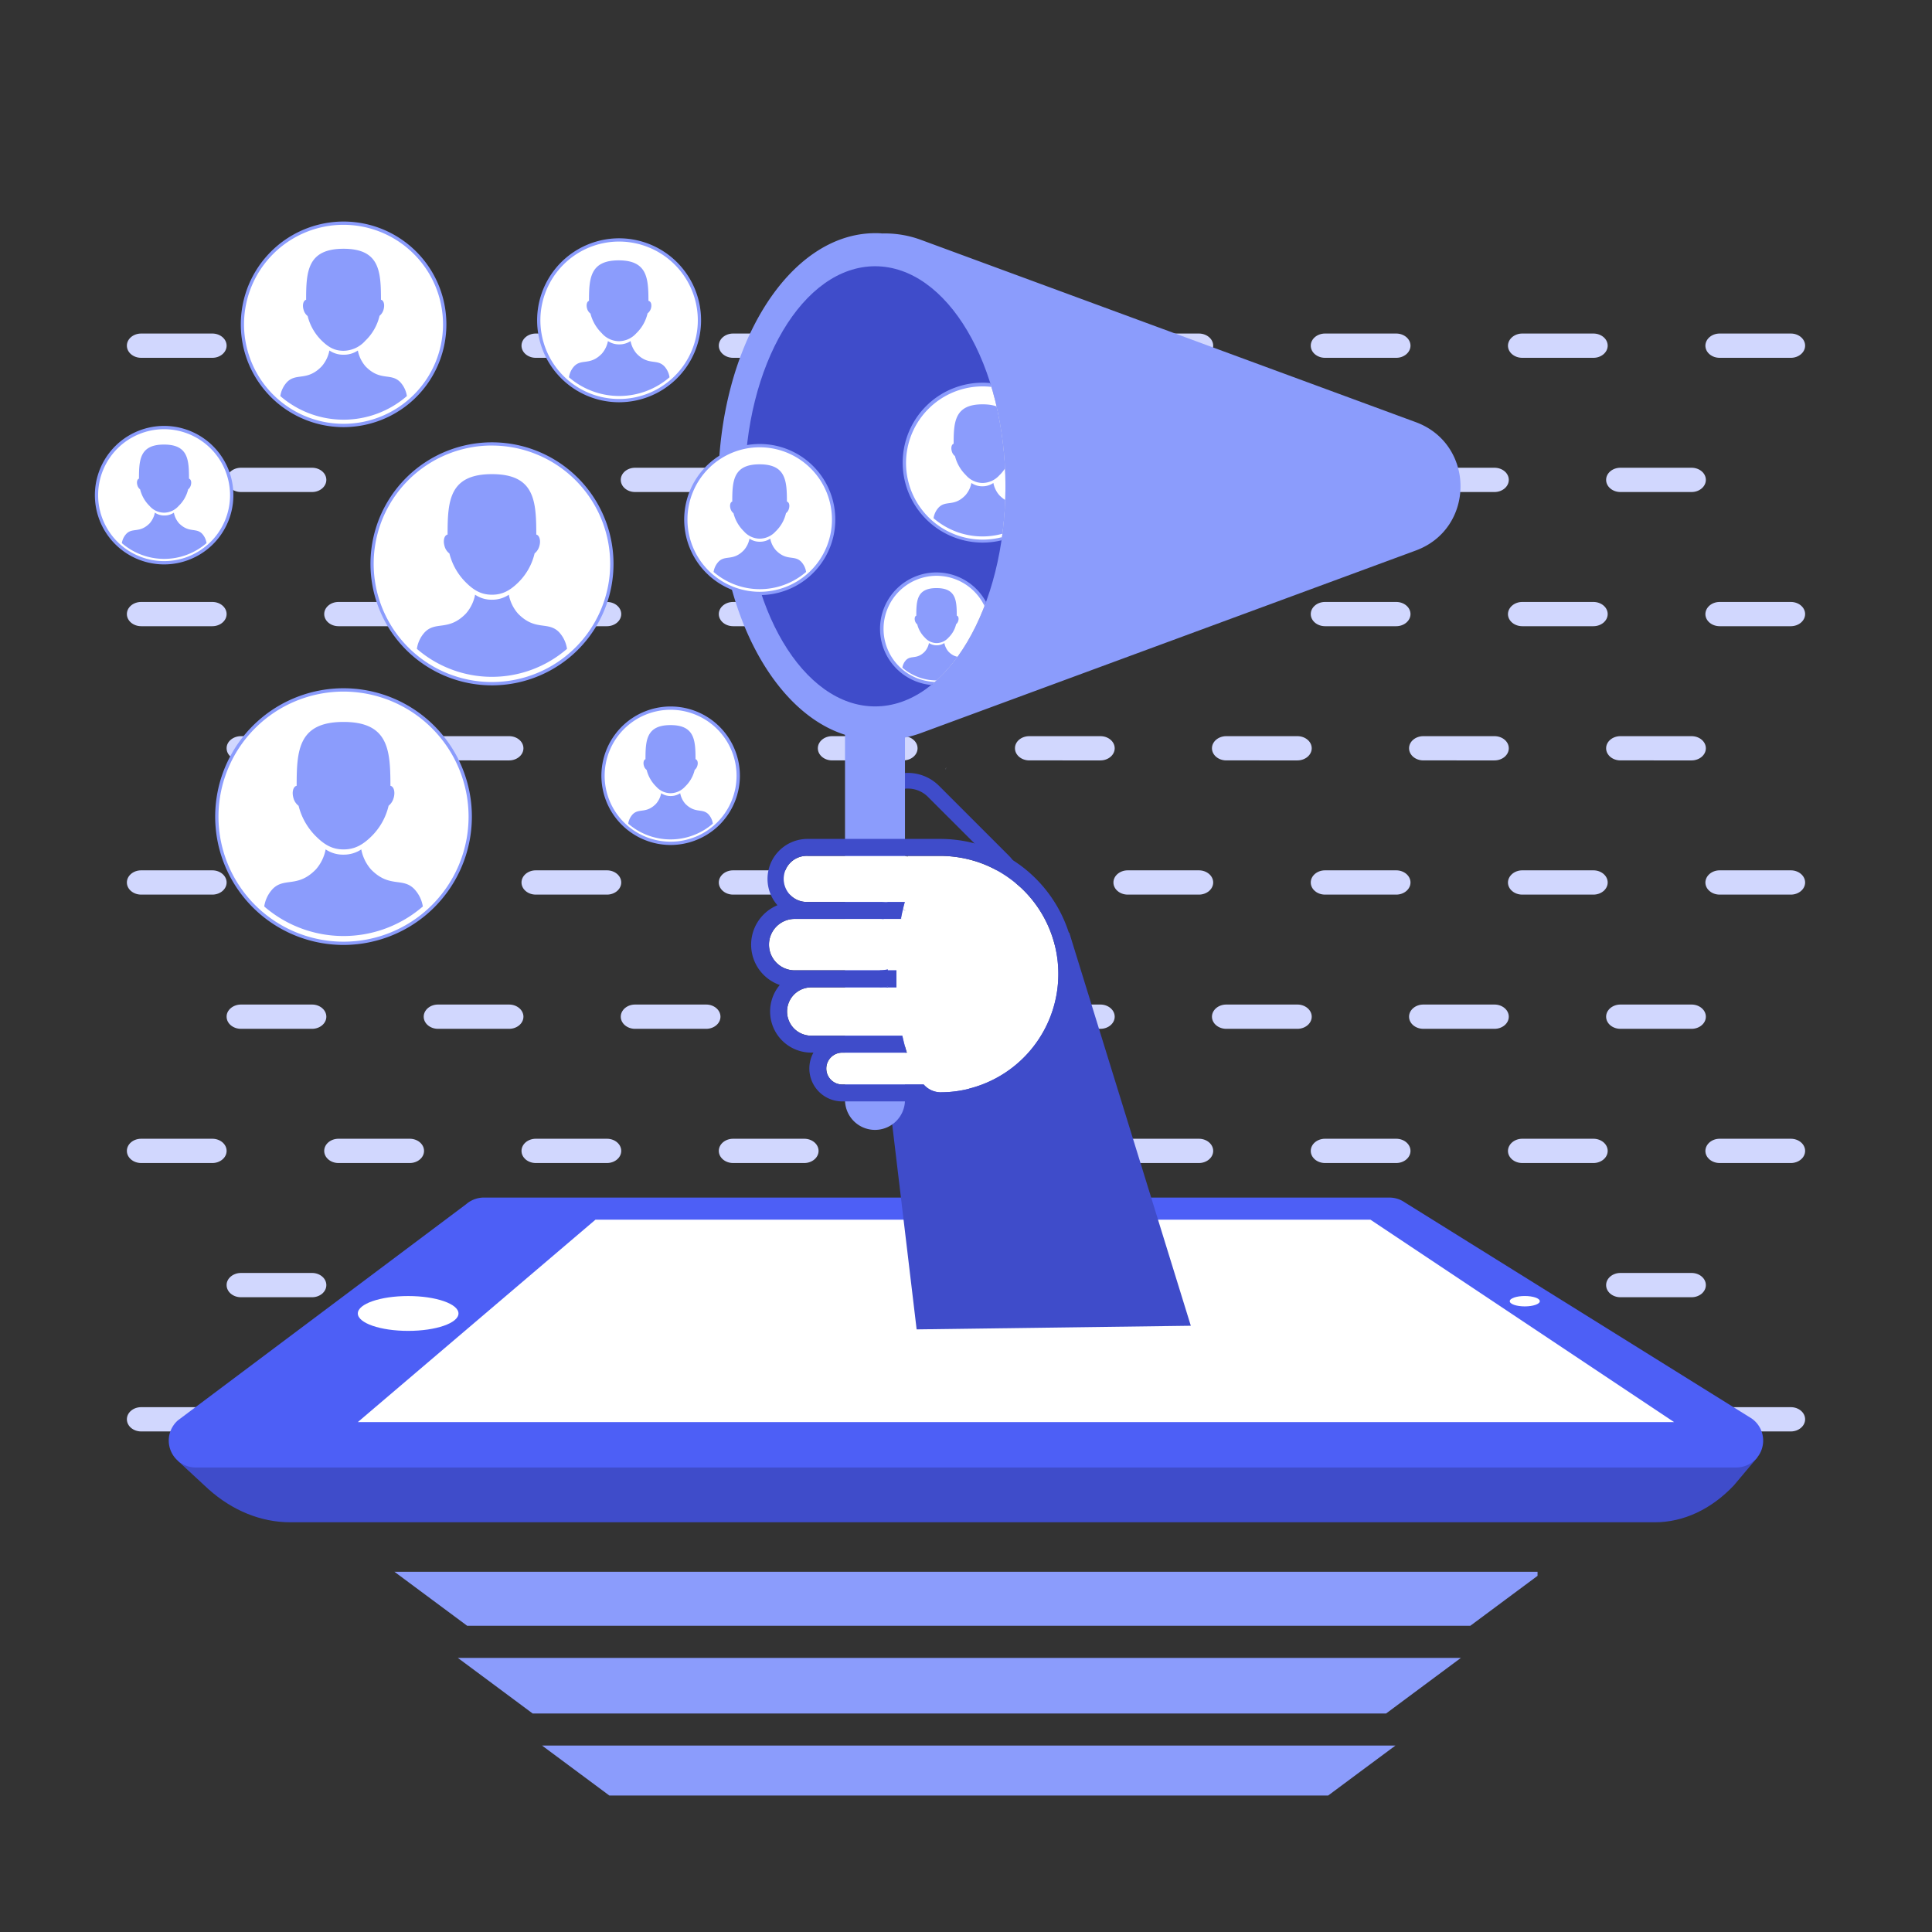 <svg id="Layer_1" data-name="Layer 1" xmlns="http://www.w3.org/2000/svg" xmlns:xlink="http://www.w3.org/1999/xlink" viewBox="0 0 580 580"><rect x="0" y="0" width="580" height="580" fill="#333333" stroke="none"/><defs><style>.cls-1{fill:none;}.cls-2{fill:#d1d7fe;}.cls-3{fill:#3f4cca;}.cls-4{fill:#4d5ff6;}.cls-5{fill:#fff;}.cls-6{fill:#8b9cfc;}.cls-7{clip-path:url(#clip-path);}</style><clipPath id="clip-path"><ellipse class="cls-1" cx="262.71" cy="146" rx="39.14" ry="66.07"/></clipPath></defs><title>qualifications</title><path class="cls-2" d="M309,140.42h21.35c2.37,0,4.29,1.63,4.29,3.64h0c0,2-1.92,3.65-4.29,3.65H309c-2.37,0-4.3-1.64-4.3-3.65h0C304.68,142.05,306.61,140.42,309,140.42Z"/><path class="cls-2" d="M249.81,140.42h21.36c2.37,0,4.29,1.63,4.29,3.64h0c0,2-1.92,3.65-4.29,3.65H249.81c-2.37,0-4.29-1.64-4.29-3.65h0C245.52,142.05,247.44,140.42,249.81,140.42Z"/><path class="cls-2" d="M190.65,140.42H212c2.37,0,4.29,1.63,4.29,3.64h0c0,2-1.92,3.65-4.29,3.65H190.65c-2.37,0-4.29-1.64-4.29-3.65h0C186.36,142.05,188.28,140.42,190.65,140.42Z"/><path class="cls-2" d="M131.49,140.42h21.35c2.37,0,4.3,1.63,4.3,3.64h0c0,2-1.93,3.65-4.3,3.65H131.49c-2.37,0-4.29-1.64-4.29-3.65h0C127.2,142.05,129.12,140.42,131.49,140.42Z"/><path class="cls-2" d="M72.33,140.42H93.68c2.37,0,4.29,1.63,4.29,3.64h0c0,2-1.92,3.65-4.29,3.65H72.33c-2.37,0-4.3-1.64-4.3-3.65h0C68,142.05,70,140.42,72.33,140.42Z"/><path class="cls-2" d="M338.56,180.71h21.35c2.37,0,4.3,1.63,4.3,3.64h0c0,2-1.93,3.64-4.3,3.64H338.56c-2.37,0-4.3-1.63-4.3-3.64h0C334.26,182.34,336.19,180.71,338.56,180.71Z"/><path class="cls-2" d="M279.32,180.71h21.36c2.37,0,4.29,1.63,4.29,3.64h0c0,2-1.92,3.64-4.29,3.64H279.32c-2.37,0-4.29-1.63-4.29-3.64h0C275,182.34,277,180.71,279.32,180.71Z"/><path class="cls-2" d="M220.09,180.71h21.35c2.37,0,4.3,1.63,4.3,3.64h0c0,2-1.93,3.64-4.3,3.64H220.09c-2.37,0-4.3-1.63-4.3-3.64h0C215.79,182.34,217.72,180.71,220.09,180.71Z"/><path class="cls-2" d="M160.85,180.71h21.36c2.37,0,4.29,1.63,4.29,3.64h0c0,2-1.92,3.64-4.29,3.64H160.85c-2.37,0-4.29-1.63-4.29-3.64h0C156.56,182.34,158.48,180.71,160.85,180.71Z"/><path class="cls-2" d="M101.62,180.71H123c2.38,0,4.3,1.63,4.3,3.64h0c0,2-1.92,3.64-4.3,3.64H101.62c-2.37,0-4.29-1.63-4.29-3.64h0C97.33,182.34,99.25,180.71,101.62,180.71Z"/><path class="cls-2" d="M42.39,180.71H63.74c2.37,0,4.29,1.63,4.29,3.64h0c0,2-1.92,3.64-4.29,3.64H42.39c-2.38,0-4.3-1.63-4.3-3.64h0C38.09,182.34,40,180.71,42.39,180.71Z"/><path class="cls-2" d="M338.56,100.13h21.35c2.37,0,4.3,1.63,4.3,3.64h0c0,2-1.93,3.65-4.3,3.65H338.56c-2.37,0-4.3-1.63-4.3-3.65h0C334.26,101.76,336.19,100.13,338.56,100.13Z"/><path class="cls-2" d="M279.32,100.13h21.36c2.37,0,4.29,1.63,4.29,3.64h0c0,2-1.92,3.65-4.29,3.65H279.32c-2.37,0-4.29-1.63-4.29-3.65h0C275,101.76,277,100.13,279.32,100.13Z"/><path class="cls-2" d="M220.09,100.13h21.35c2.37,0,4.3,1.63,4.3,3.64h0c0,2-1.93,3.65-4.3,3.65H220.09c-2.37,0-4.3-1.63-4.3-3.65h0C215.79,101.76,217.72,100.13,220.09,100.13Z"/><path class="cls-2" d="M160.85,100.13h21.36c2.37,0,4.29,1.63,4.29,3.64h0c0,2-1.92,3.65-4.29,3.65H160.85c-2.37,0-4.29-1.63-4.29-3.65h0C156.56,101.76,158.48,100.13,160.85,100.13Z"/><path class="cls-2" d="M101.62,100.13H123c2.38,0,4.3,1.63,4.3,3.64h0c0,2-1.92,3.65-4.3,3.65H101.62c-2.37,0-4.29-1.63-4.29-3.65h0C97.33,101.76,99.25,100.13,101.62,100.13Z"/><path class="cls-2" d="M42.39,100.13H63.74c2.37,0,4.29,1.63,4.29,3.64h0c0,2-1.92,3.65-4.29,3.65H42.39c-2.38,0-4.3-1.63-4.3-3.65h0C38.09,101.76,40,100.13,42.39,100.13Z"/><path class="cls-2" d="M338.56,422.44h21.35c2.37,0,4.3,1.63,4.3,3.64h0c0,2-1.93,3.65-4.3,3.65H338.56c-2.37,0-4.3-1.63-4.3-3.65h0C334.26,424.07,336.19,422.44,338.56,422.44Z"/><path class="cls-2" d="M279.32,422.44h21.36c2.37,0,4.29,1.63,4.29,3.64h0c0,2-1.92,3.65-4.29,3.65H279.32c-2.37,0-4.29-1.63-4.29-3.65h0C275,424.07,277,422.44,279.32,422.44Z"/><path class="cls-2" d="M220.09,422.44h21.35c2.37,0,4.3,1.63,4.3,3.64h0c0,2-1.93,3.65-4.3,3.65H220.09c-2.37,0-4.3-1.63-4.3-3.65h0C215.79,424.07,217.72,422.44,220.09,422.44Z"/><path class="cls-2" d="M160.85,422.44h21.36c2.37,0,4.29,1.63,4.29,3.64h0c0,2-1.92,3.65-4.29,3.65H160.85c-2.37,0-4.29-1.63-4.29-3.65h0C156.56,424.07,158.48,422.44,160.85,422.44Z"/><path class="cls-2" d="M101.62,422.44H123c2.38,0,4.3,1.63,4.3,3.64h0c0,2-1.92,3.65-4.3,3.65H101.62c-2.37,0-4.29-1.63-4.29-3.65h0C97.33,424.07,99.25,422.44,101.62,422.44Z"/><path class="cls-2" d="M42.39,422.44H63.74c2.37,0,4.29,1.63,4.29,3.64h0c0,2-1.92,3.65-4.29,3.65H42.39c-2.38,0-4.3-1.63-4.3-3.65h0C38.09,424.07,40,422.44,42.39,422.44Z"/><path class="cls-2" d="M309,221h21.35c2.37,0,4.29,1.63,4.29,3.64h0c0,2-1.92,3.64-4.29,3.64H309c-2.37,0-4.3-1.63-4.3-3.64h0C304.68,222.63,306.61,221,309,221Z"/><path class="cls-2" d="M249.81,221h21.36c2.37,0,4.29,1.63,4.29,3.64h0c0,2-1.92,3.64-4.29,3.64H249.81c-2.37,0-4.29-1.63-4.29-3.64h0C245.52,222.63,247.44,221,249.81,221Z"/><path class="cls-2" d="M190.65,221H212c2.37,0,4.29,1.63,4.29,3.64h0c0,2-1.92,3.64-4.29,3.64H190.65c-2.37,0-4.29-1.63-4.29-3.64h0C186.36,222.63,188.28,221,190.65,221Z"/><path class="cls-2" d="M131.49,221h21.35c2.37,0,4.3,1.63,4.3,3.64h0c0,2-1.93,3.64-4.3,3.64H131.49c-2.37,0-4.29-1.63-4.29-3.64h0C127.2,222.63,129.12,221,131.49,221Z"/><path class="cls-2" d="M72.33,221H93.68c2.37,0,4.29,1.63,4.29,3.64h0c0,2-1.92,3.64-4.29,3.64H72.33c-2.37,0-4.3-1.63-4.3-3.64h0C68,222.63,70,221,72.33,221Z"/><path class="cls-2" d="M338.56,261.28h21.35c2.37,0,4.3,1.64,4.3,3.65h0c0,2-1.93,3.64-4.3,3.64H338.56c-2.37,0-4.3-1.63-4.3-3.64h0C334.26,262.92,336.19,261.28,338.56,261.28Z"/><path class="cls-2" d="M279.32,261.28h21.36c2.37,0,4.29,1.64,4.29,3.65h0c0,2-1.92,3.64-4.29,3.64H279.32c-2.37,0-4.29-1.63-4.29-3.64h0C275,262.92,277,261.28,279.32,261.28Z"/><path class="cls-2" d="M220.09,261.28h21.35c2.37,0,4.3,1.64,4.3,3.65h0c0,2-1.93,3.64-4.3,3.64H220.09c-2.37,0-4.3-1.63-4.3-3.64h0C215.79,262.92,217.72,261.28,220.09,261.28Z"/><path class="cls-2" d="M160.85,261.28h21.36c2.37,0,4.29,1.64,4.29,3.65h0c0,2-1.92,3.64-4.29,3.64H160.85c-2.37,0-4.29-1.63-4.29-3.64h0C156.56,262.92,158.48,261.28,160.85,261.28Z"/><path class="cls-2" d="M101.62,261.28H123c2.38,0,4.3,1.64,4.3,3.65h0c0,2-1.92,3.64-4.3,3.64H101.62c-2.37,0-4.29-1.63-4.29-3.64h0C97.33,262.92,99.25,261.28,101.62,261.28Z"/><path class="cls-2" d="M42.39,261.28H63.74c2.37,0,4.29,1.64,4.29,3.65h0c0,2-1.92,3.64-4.29,3.64H42.39c-2.38,0-4.3-1.63-4.3-3.64h0C38.09,262.92,40,261.28,42.39,261.28Z"/><path class="cls-2" d="M309,301.57h21.35c2.37,0,4.29,1.64,4.29,3.65h0c0,2-1.92,3.64-4.29,3.64H309c-2.37,0-4.3-1.63-4.3-3.64h0C304.68,303.21,306.61,301.57,309,301.57Z"/><path class="cls-2" d="M249.81,301.57h21.36c2.37,0,4.29,1.64,4.29,3.65h0c0,2-1.92,3.64-4.29,3.64H249.81c-2.37,0-4.29-1.63-4.29-3.64h0C245.52,303.21,247.44,301.57,249.81,301.57Z"/><path class="cls-2" d="M190.65,301.57H212c2.37,0,4.29,1.64,4.29,3.65h0c0,2-1.92,3.64-4.29,3.64H190.65c-2.37,0-4.29-1.63-4.29-3.64h0C186.36,303.21,188.28,301.57,190.65,301.57Z"/><path class="cls-2" d="M131.49,301.57h21.35c2.37,0,4.3,1.64,4.3,3.65h0c0,2-1.93,3.64-4.3,3.64H131.49c-2.37,0-4.29-1.63-4.29-3.64h0C127.2,303.21,129.12,301.57,131.49,301.57Z"/><path class="cls-2" d="M72.33,301.57H93.68c2.37,0,4.29,1.64,4.29,3.65h0c0,2-1.92,3.64-4.29,3.64H72.33c-2.37,0-4.3-1.63-4.3-3.64h0C68,303.21,70,301.57,72.33,301.57Z"/><path class="cls-2" d="M338.56,341.86h21.35c2.37,0,4.3,1.63,4.3,3.65h0c0,2-1.93,3.64-4.3,3.64H338.56c-2.37,0-4.3-1.63-4.3-3.64h0C334.26,343.49,336.19,341.86,338.56,341.86Z"/><path class="cls-2" d="M279.32,341.86h21.36c2.37,0,4.29,1.63,4.29,3.65h0c0,2-1.92,3.64-4.29,3.64H279.32c-2.37,0-4.29-1.63-4.29-3.64h0C275,343.49,277,341.86,279.32,341.86Z"/><path class="cls-2" d="M220.09,341.86h21.35c2.37,0,4.3,1.63,4.3,3.65h0c0,2-1.93,3.64-4.3,3.64H220.09c-2.37,0-4.3-1.63-4.3-3.64h0C215.79,343.49,217.72,341.86,220.09,341.86Z"/><path class="cls-2" d="M160.85,341.86h21.36c2.37,0,4.29,1.63,4.29,3.65h0c0,2-1.92,3.64-4.29,3.64H160.85c-2.37,0-4.29-1.63-4.29-3.64h0C156.56,343.49,158.48,341.86,160.85,341.86Z"/><path class="cls-2" d="M101.62,341.86H123c2.38,0,4.3,1.63,4.3,3.65h0c0,2-1.92,3.64-4.3,3.64H101.62c-2.37,0-4.29-1.63-4.29-3.64h0C97.33,343.49,99.25,341.86,101.62,341.86Z"/><path class="cls-2" d="M42.39,341.86H63.74c2.37,0,4.29,1.63,4.29,3.65h0c0,2-1.92,3.64-4.29,3.64H42.39c-2.38,0-4.3-1.63-4.3-3.64h0C38.09,343.49,40,341.86,42.39,341.86Z"/><path class="cls-2" d="M309,382.15h21.35c2.37,0,4.29,1.63,4.29,3.65h0c0,2-1.92,3.64-4.29,3.64H309c-2.37,0-4.3-1.63-4.3-3.64h0C304.68,383.78,306.61,382.15,309,382.15Z"/><path class="cls-2" d="M249.81,382.15h21.36c2.37,0,4.29,1.63,4.29,3.65h0c0,2-1.92,3.64-4.29,3.64H249.81c-2.37,0-4.29-1.63-4.29-3.64h0C245.52,383.78,247.44,382.15,249.81,382.15Z"/><path class="cls-2" d="M190.65,382.15H212c2.37,0,4.29,1.63,4.29,3.65h0c0,2-1.92,3.64-4.29,3.64H190.65c-2.37,0-4.29-1.63-4.29-3.64h0C186.36,383.78,188.28,382.15,190.65,382.15Z"/><path class="cls-2" d="M131.49,382.15h21.35c2.37,0,4.3,1.63,4.3,3.65h0c0,2-1.93,3.64-4.3,3.64H131.49c-2.37,0-4.29-1.63-4.29-3.64h0C127.2,383.78,129.12,382.15,131.49,382.15Z"/><path class="cls-2" d="M72.33,382.15H93.68c2.37,0,4.29,1.63,4.29,3.65h0c0,2-1.92,3.64-4.29,3.64H72.33c-2.37,0-4.3-1.63-4.3-3.64h0C68,383.78,70,382.15,72.33,382.15Z"/><path class="cls-2" d="M486.46,140.42h21.36c2.37,0,4.29,1.63,4.29,3.64h0c0,2-1.92,3.65-4.29,3.65H486.46c-2.37,0-4.29-1.64-4.29-3.65h0C482.17,142.05,484.09,140.42,486.46,140.42Z"/><path class="cls-2" d="M427.3,140.42h21.35c2.38,0,4.3,1.63,4.3,3.64h0c0,2-1.92,3.65-4.3,3.65H427.3c-2.37,0-4.29-1.64-4.29-3.65h0C423,142.05,424.93,140.42,427.3,140.42Z"/><path class="cls-2" d="M368.14,140.42h21.35c2.37,0,4.3,1.63,4.3,3.64h0c0,2-1.93,3.65-4.3,3.65H368.14c-2.37,0-4.3-1.64-4.3-3.65h0C363.84,142.05,365.77,140.42,368.14,140.42Z"/><path class="cls-2" d="M516.26,180.71h21.35c2.38,0,4.3,1.63,4.3,3.64h0c0,2-1.92,3.64-4.3,3.64H516.26c-2.37,0-4.29-1.63-4.29-3.64h0C512,182.34,513.89,180.71,516.26,180.71Z"/><path class="cls-2" d="M457,180.71h21.35c2.37,0,4.29,1.63,4.29,3.64h0c0,2-1.92,3.64-4.29,3.64H457c-2.38,0-4.3-1.63-4.3-3.64h0C452.73,182.34,454.65,180.71,457,180.71Z"/><path class="cls-2" d="M397.79,180.71h21.36c2.37,0,4.29,1.63,4.29,3.64h0c0,2-1.92,3.64-4.29,3.64H397.79c-2.37,0-4.29-1.63-4.29-3.64h0C393.5,182.34,395.42,180.71,397.79,180.71Z"/><path class="cls-2" d="M516.26,100.13h21.35c2.38,0,4.3,1.63,4.3,3.64h0c0,2-1.92,3.65-4.3,3.65H516.26c-2.37,0-4.29-1.63-4.29-3.65h0C512,101.76,513.89,100.13,516.26,100.13Z"/><path class="cls-2" d="M457,100.13h21.35c2.37,0,4.29,1.63,4.29,3.64h0c0,2-1.92,3.65-4.29,3.65H457c-2.38,0-4.3-1.63-4.3-3.65h0C452.73,101.76,454.65,100.13,457,100.13Z"/><path class="cls-2" d="M397.79,100.13h21.36c2.37,0,4.29,1.63,4.29,3.64h0c0,2-1.92,3.65-4.29,3.65H397.79c-2.37,0-4.29-1.63-4.29-3.65h0C393.5,101.76,395.42,100.13,397.79,100.13Z"/><path class="cls-2" d="M516.26,422.44h21.35c2.38,0,4.3,1.63,4.3,3.64h0c0,2-1.92,3.65-4.3,3.65H516.26c-2.37,0-4.29-1.63-4.29-3.65h0C512,424.07,513.89,422.44,516.26,422.44Z"/><path class="cls-2" d="M457,422.44h21.35c2.37,0,4.29,1.63,4.29,3.64h0c0,2-1.92,3.65-4.29,3.65H457c-2.38,0-4.3-1.63-4.3-3.65h0C452.73,424.07,454.65,422.44,457,422.44Z"/><path class="cls-2" d="M397.79,422.44h21.36c2.37,0,4.29,1.63,4.29,3.64h0c0,2-1.92,3.65-4.29,3.65H397.79c-2.37,0-4.29-1.63-4.29-3.65h0C393.5,424.07,395.42,422.44,397.79,422.44Z"/><path class="cls-2" d="M486.46,221h21.36c2.37,0,4.29,1.63,4.29,3.64h0c0,2-1.92,3.64-4.29,3.64H486.46c-2.37,0-4.29-1.63-4.29-3.64h0C482.17,222.63,484.09,221,486.46,221Z"/><path class="cls-2" d="M427.3,221h21.35c2.38,0,4.3,1.63,4.3,3.64h0c0,2-1.92,3.64-4.3,3.64H427.3c-2.37,0-4.29-1.63-4.29-3.64h0C423,222.63,424.93,221,427.3,221Z"/><path class="cls-2" d="M368.14,221h21.35c2.37,0,4.3,1.63,4.3,3.64h0c0,2-1.93,3.64-4.3,3.64H368.14c-2.37,0-4.3-1.63-4.3-3.64h0C363.84,222.63,365.77,221,368.14,221Z"/><path class="cls-2" d="M516.26,261.28h21.35c2.38,0,4.3,1.64,4.3,3.65h0c0,2-1.92,3.64-4.3,3.64H516.26c-2.37,0-4.29-1.63-4.29-3.64h0C512,262.92,513.89,261.28,516.26,261.28Z"/><path class="cls-2" d="M457,261.28h21.35c2.37,0,4.29,1.64,4.29,3.65h0c0,2-1.92,3.64-4.29,3.64H457c-2.38,0-4.3-1.63-4.3-3.64h0C452.73,262.92,454.65,261.28,457,261.28Z"/><path class="cls-2" d="M397.79,261.28h21.36c2.37,0,4.29,1.64,4.29,3.65h0c0,2-1.92,3.64-4.29,3.64H397.79c-2.37,0-4.29-1.63-4.29-3.64h0C393.5,262.92,395.42,261.28,397.79,261.28Z"/><path class="cls-2" d="M486.46,301.57h21.36c2.37,0,4.29,1.64,4.29,3.65h0c0,2-1.92,3.64-4.29,3.64H486.46c-2.37,0-4.29-1.63-4.29-3.64h0C482.17,303.21,484.09,301.57,486.46,301.57Z"/><path class="cls-2" d="M427.3,301.57h21.35c2.38,0,4.3,1.64,4.3,3.65h0c0,2-1.92,3.64-4.3,3.64H427.3c-2.37,0-4.29-1.63-4.29-3.64h0C423,303.21,424.93,301.57,427.3,301.57Z"/><path class="cls-2" d="M368.14,301.57h21.35c2.37,0,4.3,1.64,4.3,3.65h0c0,2-1.93,3.64-4.3,3.64H368.14c-2.37,0-4.3-1.63-4.3-3.64h0C363.84,303.21,365.77,301.57,368.14,301.57Z"/><path class="cls-2" d="M516.26,341.86h21.35c2.38,0,4.3,1.63,4.3,3.65h0c0,2-1.92,3.64-4.3,3.64H516.26c-2.37,0-4.29-1.63-4.29-3.64h0C512,343.49,513.89,341.86,516.26,341.86Z"/><path class="cls-2" d="M457,341.86h21.35c2.37,0,4.29,1.63,4.29,3.65h0c0,2-1.92,3.64-4.29,3.64H457c-2.38,0-4.3-1.63-4.3-3.64h0C452.73,343.49,454.65,341.86,457,341.86Z"/><path class="cls-2" d="M397.79,341.86h21.36c2.37,0,4.29,1.63,4.29,3.65h0c0,2-1.92,3.64-4.29,3.64H397.79c-2.37,0-4.29-1.63-4.29-3.64h0C393.5,343.49,395.42,341.86,397.79,341.86Z"/><path class="cls-2" d="M486.46,382.15h21.36c2.37,0,4.29,1.63,4.29,3.65h0c0,2-1.92,3.64-4.29,3.64H486.46c-2.37,0-4.29-1.63-4.29-3.64h0C482.17,383.78,484.09,382.15,486.46,382.15Z"/><path class="cls-2" d="M427.3,382.15h21.35c2.38,0,4.3,1.63,4.3,3.65h0c0,2-1.92,3.64-4.3,3.64H427.3c-2.37,0-4.29-1.63-4.29-3.64h0C423,383.78,424.93,382.15,427.3,382.15Z"/><path class="cls-2" d="M368.14,382.15h21.35c2.37,0,4.3,1.63,4.3,3.65h0c0,2-1.93,3.64-4.3,3.64H368.14c-2.37,0-4.3-1.63-4.3-3.64h0C363.84,383.78,365.77,382.15,368.14,382.15Z"/><path class="cls-3" d="M527.61,437.49,53.45,438.6,62.51,447C69.79,453.53,78.38,457,87.18,457h409.6c8.65,0,17-3.92,23.77-11.11Z"/><path class="cls-4" d="M521.25,440.55H58.75a8.08,8.08,0,0,1-5.34-14.15l86.52-64.88a8.11,8.11,0,0,1,5.35-2H417.11a8.09,8.09,0,0,1,4.59,1.43l104.14,64.88A8.08,8.08,0,0,1,521.25,440.55Z"/><polygon class="cls-5" points="502.57 426.92 107.42 426.92 178.76 366.16 411.42 366.16 502.57 426.92"/><ellipse class="cls-5" cx="122.53" cy="394.31" rx="15.11" ry="5.23"/><ellipse class="cls-5" cx="457.75" cy="390.63" rx="4.51" ry="1.56"/><polygon class="cls-6" points="461.58 471.86 461.58 473.08 451.87 480.29 441.4 488.07 140.25 488.07 129.77 480.29 118.42 471.86 461.58 471.86"/><polygon class="cls-6" points="438.58 497.71 427.24 506.13 416.1 514.41 159.92 514.41 148.78 506.13 137.44 497.71 438.58 497.71"/><polygon class="cls-6" points="418.92 524.03 407.57 532.45 398.72 539.03 182.93 539.03 174.07 532.45 162.73 524.03 418.92 524.03"/><polygon class="cls-3" points="357.49 398 275.18 399.09 266.38 325.25 320.99 279.95 357.49 398"/><path class="cls-3" d="M264.13,244.18c0,.19-.06.39-.08.59,0-.22,0-.44.07-.66A.17.17,0,0,0,264.13,244.18Z"/><path class="cls-3" d="M306.64,265.29c-.87-.73-1.78-1.41-2.72-2.06a35.93,35.93,0,0,0-3.64-2.16,6.37,6.37,0,0,0-.79-.93L278.55,239.2a8.53,8.53,0,0,0-12,0,8.32,8.32,0,0,0-2.4,4.91c0,.22-.06.44-.07.66s0,.3,0,.45a.91.91,0,0,0,0,.17V275a8.52,8.52,0,0,0,17,0V263.32l2.34,2.34,2.34,2.34v7a13.2,13.2,0,1,1-26.39,0V245.3c0-.24,0-.48,0-.72a13.09,13.09,0,0,1,3.84-8.7,13.24,13.24,0,0,1,18.66,0l20.94,20.94a13.23,13.23,0,0,1,3.83,8.47Z"/><path class="cls-5" d="M284,230.53a3.81,3.81,0,0,0-.08.59q0-.33.06-.66S284,230.51,284,230.53Z"/><path class="cls-3" d="M284,230.46q0,.33-.06.66a3.81,3.81,0,0,1,.08-.59S284,230.48,284,230.46Z"/><path class="cls-5" d="M183.68,169.26a36,36,0,1,1-36-36A35.94,35.94,0,0,1,183.68,169.26Z"/><path class="cls-6" d="M147.69,205.75a36.48,36.48,0,1,1,23.43-8.51A36.59,36.59,0,0,1,147.69,205.75Zm0-72a35.5,35.5,0,1,0,35.49,35.5A35.53,35.53,0,0,0,147.69,133.76Z"/><path class="cls-6" d="M161.9,164a4.24,4.24,0,0,1-1.41,2.14,18,18,0,0,1-5.09,8.9c-2.29,2.2-4.53,3.5-7.71,3.5s-5.41-1.31-7.71-3.57a18.54,18.54,0,0,1-5.06-8.81,4.07,4.07,0,0,1-1.45-2.16c-.5-1.65-.14-3.22.83-3.51l.07,0c0-10.14.49-18.15,13.32-18.15s13.29,8,13.31,18.15l.07,0C162,160.81,162.4,162.38,161.9,164Z"/><path class="cls-6" d="M170.22,194.79a34.43,34.43,0,0,1-45.07,0,9.28,9.28,0,0,1,2.38-5c3.33-3.41,7.09-.21,12.33-5.58a12,12,0,0,0,2.77-5.68,8.7,8.7,0,0,0,5.06,1.51,8.88,8.88,0,0,0,5.06-1.5,12,12,0,0,0,2.76,5.67c5.24,5.37,9,2.17,12.33,5.58A9.36,9.36,0,0,1,170.22,194.79Z"/><path class="cls-5" d="M133.51,97.36A30.37,30.37,0,1,1,103.14,67,30.3,30.3,0,0,1,133.51,97.36Z"/><path class="cls-6" d="M103.14,128.23A30.86,30.86,0,1,1,123,121,31,31,0,0,1,103.14,128.23Zm0-60.74A29.87,29.87,0,1,0,133,97.36,29.9,29.9,0,0,0,103.14,67.49Z"/><path class="cls-6" d="M115.13,93a3.66,3.66,0,0,1-1.19,1.81,15.12,15.12,0,0,1-4.29,7.5,8.88,8.88,0,0,1-6.51,3c-2.74,0-4.56-1.11-6.51-3a15.58,15.58,0,0,1-4.27-7.43A3.55,3.55,0,0,1,91.14,93c-.42-1.39-.11-2.72.71-3h.05c0-8.56.42-15.32,11.24-15.32S114.36,81.41,114.37,90h.06C115.25,90.23,115.55,91.56,115.13,93Z"/><path class="cls-6" d="M122.15,118.9a29,29,0,0,1-38,0,7.86,7.86,0,0,1,2-4.18c2.81-2.88,6-.18,10.4-4.71a10.16,10.16,0,0,0,2.34-4.79,7.38,7.38,0,0,0,4.27,1.27,7.54,7.54,0,0,0,4.27-1.26,10.2,10.2,0,0,0,2.33,4.78c4.42,4.53,7.59,1.83,10.4,4.71A7.86,7.86,0,0,1,122.15,118.9Z"/><path class="cls-5" d="M141.17,245.15a38,38,0,1,1-38-38A37.95,37.95,0,0,1,141.17,245.15Z"/><path class="cls-6" d="M103.14,283.68a38.53,38.53,0,1,1,24.74-9A38.67,38.67,0,0,1,103.14,283.68Zm0-76.06a37.54,37.54,0,1,0,37.53,37.53A37.57,37.57,0,0,0,103.14,207.62Z"/><path class="cls-6" d="M118.15,239.63a4.51,4.51,0,0,1-1.49,2.26,18.92,18.92,0,0,1-5.37,9.4c-2.42,2.32-4.79,3.71-8.16,3.71s-5.7-1.4-8.14-3.79a19.56,19.56,0,0,1-5.35-9.3,4.34,4.34,0,0,1-1.53-2.28c-.53-1.74-.14-3.41.88-3.72h.07c0-10.72.52-19.18,14.07-19.18s14.06,8.46,14.08,19.18h.06C118.3,236.22,118.69,237.89,118.15,239.63Z"/><path class="cls-6" d="M126.94,272.13a36.39,36.39,0,0,1-47.62,0,9.85,9.85,0,0,1,2.52-5.24c3.51-3.61,7.49-.22,13-5.9a12.65,12.65,0,0,0,2.92-6,9.3,9.3,0,0,0,5.35,1.58,9.49,9.49,0,0,0,5.35-1.57,12.65,12.65,0,0,0,2.91,6c5.54,5.68,9.51,2.29,13,5.9A9.85,9.85,0,0,1,126.94,272.13Z"/><path class="cls-5" d="M221.62,232.87a20.3,20.3,0,1,1-20.29-20.29A20.24,20.24,0,0,1,221.62,232.87Z"/><path class="cls-6" d="M201.33,253.67a20.79,20.79,0,1,1,13.35-4.85A20.91,20.91,0,0,1,201.33,253.67Zm0-40.59a19.8,19.8,0,1,0,19.79,19.79A19.82,19.82,0,0,0,201.33,213.08Z"/><path class="cls-6" d="M209.34,229.92a2.44,2.44,0,0,1-.79,1.21,10.17,10.17,0,0,1-2.87,5,6,6,0,0,1-4.35,2,5.83,5.83,0,0,1-4.35-2,10.51,10.51,0,0,1-2.85-5,2.27,2.27,0,0,1-.82-1.22c-.28-.92-.07-1.81.47-2h0c0-5.72.28-10.23,7.51-10.23s7.5,4.51,7.51,10.23h0C209.42,228.11,209.63,229,209.34,229.92Z"/><path class="cls-6" d="M214,247.27a19.43,19.43,0,0,1-25.41,0,5.29,5.29,0,0,1,1.34-2.8c1.88-1.92,4-.12,7-3.15a6.78,6.78,0,0,0,1.56-3.19,5,5,0,0,0,2.85.84,5.07,5.07,0,0,0,2.86-.84,6.71,6.71,0,0,0,1.55,3.19c3,3,5.07,1.23,6.95,3.15A5.22,5.22,0,0,1,214,247.27Z"/><path class="cls-5" d="M69.56,148.65a20.3,20.3,0,1,1-20.3-20.3A20.25,20.25,0,0,1,69.56,148.65Z"/><path class="cls-6" d="M49.26,169.44a20.79,20.79,0,1,1,13.36-4.85A20.83,20.83,0,0,1,49.26,169.44Zm0-40.59a19.8,19.8,0,1,0,19.8,19.8A19.82,19.82,0,0,0,49.26,128.85Z"/><path class="cls-6" d="M57.28,145.7a2.45,2.45,0,0,1-.8,1.21,10.17,10.17,0,0,1-2.87,5,5.92,5.92,0,0,1-4.35,2,5.8,5.8,0,0,1-4.34-2,10.48,10.48,0,0,1-2.86-5,2.3,2.3,0,0,1-.81-1.22c-.29-.93-.08-1.81.47-2h0c0-5.72.28-10.23,7.51-10.23s7.5,4.51,7.51,10.23h0C57.35,143.89,57.56,144.77,57.28,145.7Z"/><path class="cls-6" d="M62,163.05a19.44,19.44,0,0,1-25.42,0,5.27,5.27,0,0,1,1.35-2.8c1.87-1.92,4-.12,7-3.15a6.76,6.76,0,0,0,1.56-3.2,4.92,4.92,0,0,0,2.85.85,5.07,5.07,0,0,0,2.86-.84,6.71,6.71,0,0,0,1.55,3.19c3,3,5.08,1.23,6.95,3.15A5.27,5.27,0,0,1,62,163.05Z"/><path class="cls-6" d="M253.74,129.64h17.94a0,0,0,0,1,0,0V330.2a9,9,0,0,1-9,9h0a9,9,0,0,1-9-9V129.64A0,0,0,0,1,253.74,129.64Z"/><path class="cls-6" d="M425,165.28,276.66,220a31.74,31.74,0,0,1-12.43,2c-.47,0-1,0-1.45,0-26,0-47.15-34-47.15-76s21.11-76,47.15-76c.69,0,1.32,0,2,.09a31.33,31.33,0,0,1,11.92,2L425,126.72C442.94,133.32,442.94,158.69,425,165.28Z"/><ellipse class="cls-3" cx="262.71" cy="146" rx="39.14" ry="66.07"/><path class="cls-5" d="M272,257l.36.36.28-.36Zm-7.79,13.83a11,11,0,0,1,2.17.2c0-.08,0-.14.05-.2Zm6.95,2.06c0,.17-.09.33-.12.49h.83C271.6,273.16,271.35,273,271.11,272.84Z"/><path class="cls-3" d="M270.53,275.57c0,.1,0,.21-.07.31h.43Zm-6.37-4.79a11,11,0,0,1,2.17.2c0-.08,0-.14.05-.2Zm6.95,2.06c0,.17-.09.33-.12.49h.83C271.6,273.16,271.35,273,271.11,272.84Z"/><path class="cls-5" d="M270.89,275.88h-.43c0-.1,0-.21.07-.31Z"/><path class="cls-5" d="M265.3,275.88s0,.06,0,.09a6.86,6.86,0,0,0-1.12-.09Z"/><path class="cls-5" d="M266.51,290.94c0,.13,0,.25,0,.37h-2.34A7.65,7.65,0,0,0,266.51,290.94Z"/><path class="cls-3" d="M264.16,275.88a6.86,6.86,0,0,1,1.12.09s0-.06,0-.09Zm6.95-3c0,.17-.09.33-.12.49h.83C271.6,273.16,271.35,273,271.11,272.84Zm-.58,2.73c0,.1,0,.21-.07.31h.43Zm-6.37.31a6.86,6.86,0,0,1,1.12.09s0-.06,0-.09Zm6.95-3c0,.17-.09.33-.12.49h.83C271.6,273.16,271.35,273,271.11,272.84Zm-.58,2.73c0,.1,0,.21-.07.31h.43Zm-6.37.31a6.86,6.86,0,0,1,1.12.09s0-.06,0-.09Zm0,15.43h2.34c0-.12,0-.24,0-.37A7.65,7.65,0,0,1,264.16,291.31Zm0-15.43a6.86,6.86,0,0,1,1.12.09s0-.06,0-.09Zm6.37-.31c0,.1,0,.21-.07.31h.43Zm.58-2.73c0,.17-.09.33-.12.49h.83C271.6,273.16,271.35,273,271.11,272.84Zm-6.95,3a6.86,6.86,0,0,1,1.12.09s0-.06,0-.09Zm6.37-.31c0,.1,0,.21-.07.31h.43Zm.58-2.73c0,.17-.09.33-.12.49h.83C271.6,273.16,271.35,273,271.11,272.84Zm0,0c0,.17-.09.33-.12.49h.83C271.6,273.16,271.35,273,271.11,272.84Zm-6.95,3a6.86,6.86,0,0,1,1.12.09s0-.06,0-.09Z"/><path class="cls-5" d="M266.56,296.18v.23h-2.4A12.68,12.68,0,0,0,266.56,296.18Z"/><path class="cls-3" d="M264.16,296.41h2.4v-.23A12.68,12.68,0,0,1,264.16,296.41Zm6.95,17h0Z"/><path class="cls-5" d="M272.24,316h-1.13c.37,0,.75,0,1.12-.05A.09.09,0,0,0,272.24,316Z"/><path class="cls-3" d="M272.23,316c-.37,0-.75.05-1.12.05h1.13A.09.09,0,0,1,272.23,316Zm0,0c-.37,0-.75.05-1.12.05h1.13A.09.09,0,0,1,272.23,316Zm0,0c-.37,0-.75.05-1.12.05h1.13A.09.09,0,0,1,272.23,316Zm0,0c-.37,0-.75.05-1.12.05h1.13A.09.09,0,0,1,272.23,316Zm0,0c-.37,0-.75.05-1.12.05h1.13A.09.09,0,0,1,272.23,316Zm0,0c-.37,0-.75.05-1.12.05h1.13A.09.09,0,0,1,272.23,316Zm-1.12-2.5h0Zm1.12,2.5c-.37,0-.75.05-1.12.05h1.13A.09.09,0,0,1,272.23,316Zm0,0c-.37,0-.75.05-1.12.05h1.13A.09.09,0,0,1,272.23,316Zm0,0c-.37,0-.75.05-1.12.05h1.13A.09.09,0,0,1,272.23,316Zm0,0c-.37,0-.75.05-1.12.05h1.13A.09.09,0,0,1,272.23,316Zm0,0c-.37,0-.75.05-1.12.05h1.13A.09.09,0,0,1,272.23,316Zm0,0c-.37,0-.75.05-1.12.05h1.13A.09.09,0,0,1,272.23,316Zm0,0c-.37,0-.75.05-1.12.05h1.13A.09.09,0,0,1,272.23,316Z"/><path class="cls-5" d="M317.72,292.43a35.55,35.55,0,0,1-26.89,34.44,34.81,34.81,0,0,1-5.63.93c-1,.08-2,.12-3,.12a6.85,6.85,0,0,1-4.93-2.35H252.84a4.78,4.78,0,0,1,0-9.56h19.4a.09.09,0,0,1,0-.05c-.27-.8-.51-1.63-.74-2.5h0c-.21-.82-.41-1.67-.61-2.54H243.53a7.25,7.25,0,0,1,0-14.5h25.59c0-.33,0-.65,0-1,0-.52,0-1.05,0-1.57s0-.83,0-1.24v-.18c0-.37,0-.75,0-1.13H266.5c0-.12,0-.24,0-.37a7.65,7.65,0,0,1-2.35.37H238.3a7.72,7.72,0,0,1,0-15.43h25.86a6.86,6.86,0,0,1,1.12.09s0-.06,0-.09h5.59l-.36-.31c.14-.77.29-1.51.46-2.24h.83c-.22-.17-.47-.33-.71-.49.16-.7.34-1.39.53-2.06H242.45a6.92,6.92,0,1,1,0-13.83H272l.36.36.28-.36h9.65a36.3,36.3,0,0,1,10.24,1.51,35.09,35.09,0,0,1,8.93,4.13c.92.59,1.82,1.23,2.69,1.91s1.61,1.33,2.37,2A35.4,35.4,0,0,1,317.72,292.43Z"/><path class="cls-5" d="M271.82,273.33H271c0-.16.08-.32.12-.49C271.35,273,271.6,273.16,271.82,273.33Z"/><path class="cls-5" d="M270.89,275.88h-.43c0-.1,0-.21.07-.31Z"/><path class="cls-5" d="M272.24,316h-1.13c.37,0,.75,0,1.12-.05A.09.09,0,0,0,272.24,316Z"/><path class="cls-5" d="M271.49,313.45h0Z"/><path class="cls-3" d="M272.23,316c-.37,0-.75.05-1.12.05h1.13A.09.09,0,0,1,272.23,316Zm-1.12-2.5h0Zm-6.95-17h2.4v-.23A12.68,12.68,0,0,1,264.16,296.41Zm0-5.1h2.34c0-.12,0-.24,0-.37A7.65,7.65,0,0,1,264.16,291.31Zm6.95,22.15h0Z"/><path class="cls-3" d="M305.87,259.46a40.07,40.07,0,0,0-4.46-2.78,39.47,39.47,0,0,0-6.24-2.71,40.38,40.38,0,0,0-12.93-2.12,1.62,1.62,0,0,0-.31,0,.55.55,0,0,0-.18,0h-39.3a12,12,0,0,0-9.06,19.91,12.82,12.82,0,0,0,.7,23.94A12.35,12.35,0,0,0,243.53,316h.67a9.88,9.88,0,0,0,8.64,14.65h22.55a11.19,11.19,0,0,0,6.85,2.36,40.57,40.57,0,0,0,23.63-73.56Zm-15,67.41a34.81,34.81,0,0,1-5.63.93c-1,.08-2,.12-3,.12a6.85,6.85,0,0,1-4.93-2.35H252.84a4.78,4.78,0,0,1,0-9.56h18.27c.37,0,.75,0,1.12-.05-.27-.8-.51-1.63-.74-2.5h0c-.21-.82-.41-1.67-.61-2.54H243.53a7.25,7.25,0,0,1,0-14.5h20.63a12.68,12.68,0,0,0,2.4-.23v.23h2.56c0-.33,0-.65,0-1,0-.52,0-1.05,0-1.57s0-.83,0-1.24v-.18c0-.37,0-.75,0-1.13H238.3a7.72,7.72,0,0,1,0-15.43h32.16c0-.1,0-.21.07-.31.14-.77.29-1.51.46-2.24,0-.16.08-.32.12-.49.16-.7.34-1.39.53-2.06h-5.26c0,.06,0,.12-.05.2a11,11,0,0,0-2.17-.2H242.45a6.92,6.92,0,1,1,0-13.83h39.79a36.3,36.3,0,0,1,10.24,1.51,35.09,35.09,0,0,1,8.93,4.13c.92.59,1.82,1.23,2.69,1.91s1.61,1.33,2.37,2a35.47,35.47,0,0,1-15.64,60.33Z"/><g class="cls-7"><path class="cls-5" d="M318.43,138.92A23.48,23.48,0,1,1,295,115.45,23.41,23.41,0,0,1,318.43,138.92Z"/><path class="cls-6" d="M295,162.89a24,24,0,1,1,15.39-5.59A24.07,24.07,0,0,1,295,162.89ZM295,116a23,23,0,1,0,23,23A23,23,0,0,0,295,116Z"/><path class="cls-6" d="M304.22,135.51a2.76,2.76,0,0,1-.92,1.4,11.77,11.77,0,0,1-3.31,5.8,6.9,6.9,0,0,1-5,2.28,6.72,6.72,0,0,1-5-2.33,12.13,12.13,0,0,1-3.3-5.74,2.64,2.64,0,0,1-.94-1.41c-.33-1.07-.09-2.1.54-2.29h0c0-6.62.32-11.84,8.68-11.84s8.68,5.22,8.69,11.84h0C304.31,133.41,304.55,134.44,304.22,135.51Z"/><path class="cls-6" d="M309.65,155.57a22.47,22.47,0,0,1-29.39,0,6,6,0,0,1,1.55-3.23c2.17-2.23,4.63-.14,8-3.65a7.79,7.79,0,0,0,1.81-3.7,5.67,5.67,0,0,0,3.3,1,5.8,5.8,0,0,0,3.3-1,7.79,7.79,0,0,0,1.8,3.69c3.41,3.51,5.86,1.42,8,3.65A6.1,6.1,0,0,1,309.65,155.57Z"/><path class="cls-5" d="M297.61,188.79a16.43,16.43,0,1,1-16.42-16.43A16.39,16.39,0,0,1,297.61,188.79Z"/><path class="cls-6" d="M281.19,205.71a16.93,16.93,0,1,1,10.86-4A16.94,16.94,0,0,1,281.19,205.71Zm0-32.85a15.93,15.93,0,1,0,15.92,15.93A15.95,15.95,0,0,0,281.19,172.86Z"/><path class="cls-6" d="M287.67,186.4a2,2,0,0,1-.64,1,8.21,8.21,0,0,1-2.33,4.06,4.8,4.8,0,0,1-3.52,1.6,4.7,4.7,0,0,1-3.51-1.63,8.47,8.47,0,0,1-2.31-4,1.9,1.9,0,0,1-.66-1c-.23-.75-.06-1.47.38-1.6h0c0-4.63.22-8.28,6.07-8.28s6.07,3.65,6.08,8.28h0C287.73,184.93,287.9,185.65,287.67,186.4Z"/><path class="cls-6" d="M291.46,200.44a15.71,15.71,0,0,1-20.56,0,4.21,4.21,0,0,1,1.09-2.27c1.52-1.55,3.23-.09,5.62-2.54a5.48,5.48,0,0,0,1.27-2.59,4,4,0,0,0,2.3.68,4.09,4.09,0,0,0,2.32-.68,5.54,5.54,0,0,0,1.25,2.59c2.39,2.45,4.11,1,5.63,2.54A4.27,4.27,0,0,1,291.46,200.44Z"/></g><path class="cls-5" d="M210,96.14A24.12,24.12,0,1,1,185.87,72,24.06,24.06,0,0,1,210,96.14Z"/><path class="cls-6" d="M185.87,120.76A24.61,24.61,0,1,1,201.68,115,24.63,24.63,0,0,1,185.87,120.76Zm0-48.24a23.63,23.63,0,1,0,23.62,23.62A23.65,23.65,0,0,0,185.87,72.52Z"/><path class="cls-6" d="M195.4,92.64a2.94,2.94,0,0,1-1,1.44,12,12,0,0,1-3.41,6,7.06,7.06,0,0,1-5.17,2.35,6.91,6.91,0,0,1-5.16-2.4,12.5,12.5,0,0,1-3.4-5.9,2.75,2.75,0,0,1-1-1.45c-.33-1.1-.09-2.16.56-2.36h0c0-6.79.33-12.16,8.92-12.16s8.91,5.37,8.93,12.16h0C195.49,90.48,195.73,91.54,195.4,92.64Z"/><path class="cls-6" d="M201,113.26a23.1,23.1,0,0,1-30.2,0,6.27,6.27,0,0,1,1.59-3.33c2.23-2.29,4.76-.14,8.27-3.74a8.1,8.1,0,0,0,1.85-3.8,5.89,5.89,0,0,0,3.39,1,6,6,0,0,0,3.4-1,8.06,8.06,0,0,0,1.85,3.8c3.51,3.6,6,1.45,8.26,3.74A6.27,6.27,0,0,1,201,113.26Z"/><path class="cls-5" d="M250.26,156a22.19,22.19,0,1,1-22.18-22.19A22.12,22.12,0,0,1,250.26,156Z"/><path class="cls-6" d="M228.08,178.65a22.68,22.68,0,1,1,14.56-5.29A22.75,22.75,0,0,1,228.08,178.65Zm0-44.37A21.69,21.69,0,1,0,249.76,156,21.71,21.71,0,0,0,228.08,134.28Z"/><path class="cls-6" d="M236.83,152.74a2.56,2.56,0,0,1-.87,1.32,11,11,0,0,1-3.13,5.49,6.51,6.51,0,0,1-4.76,2.16,6.39,6.39,0,0,1-4.75-2.21,11.51,11.51,0,0,1-3.12-5.42,2.63,2.63,0,0,1-.89-1.34c-.31-1-.08-2,.52-2.16h0c0-6.25.3-11.19,8.2-11.19s8.2,4.94,8.21,11.19h0C236.92,150.76,237.14,151.73,236.83,152.74Z"/><path class="cls-6" d="M242,171.7a21.24,21.24,0,0,1-27.78,0,5.86,5.86,0,0,1,1.47-3.06c2-2.1,4.37-.12,7.6-3.44a7.34,7.34,0,0,0,1.71-3.49,5.44,5.44,0,0,0,3.11.92,5.55,5.55,0,0,0,3.13-.92,7.32,7.32,0,0,0,1.7,3.49c3.22,3.32,5.54,1.34,7.59,3.44A5.72,5.72,0,0,1,242,171.7Z"/></svg>